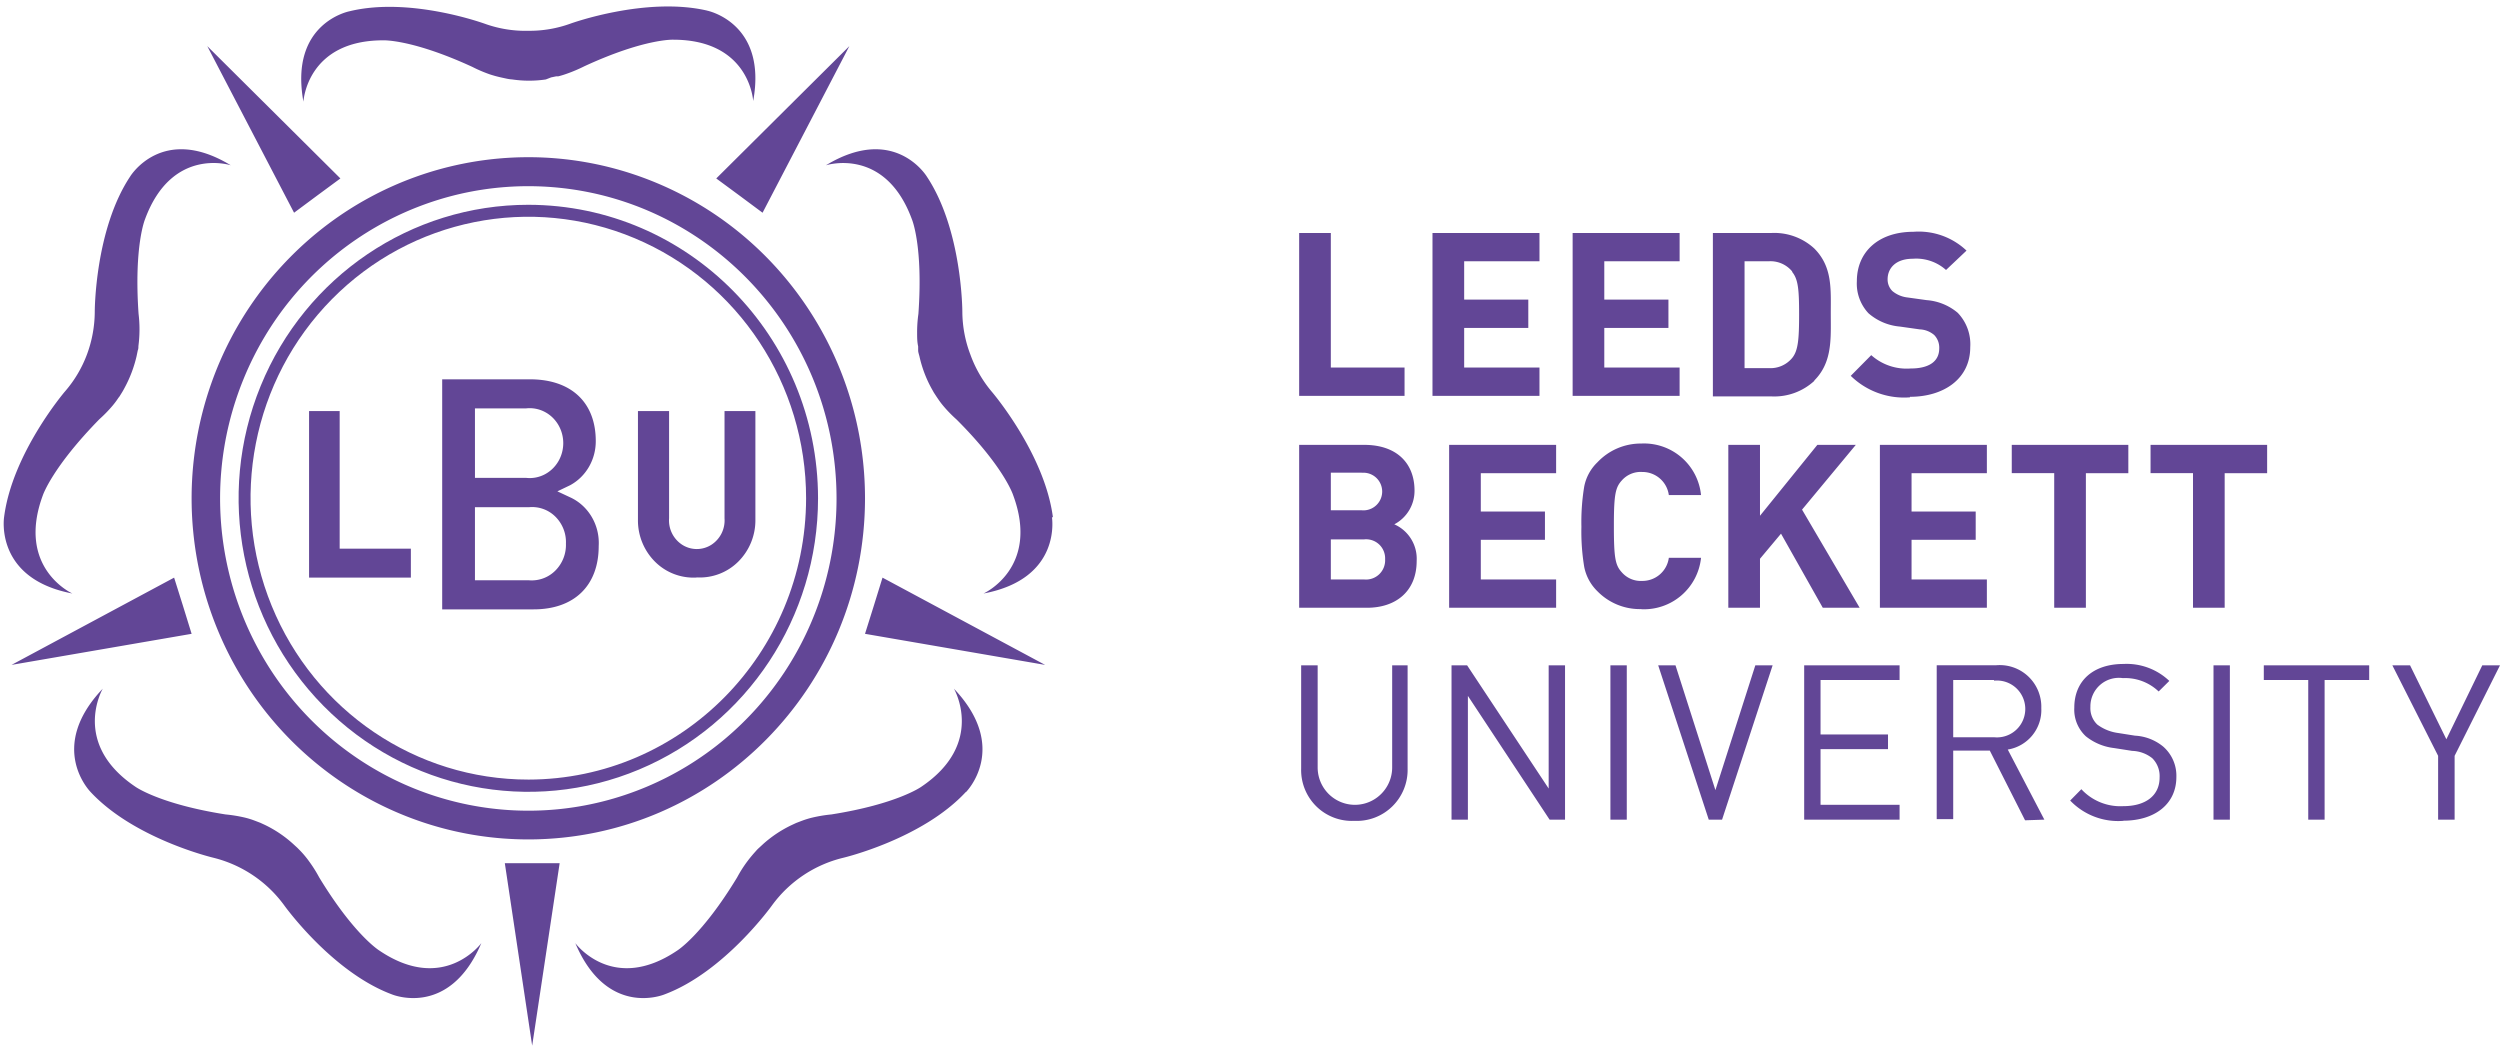 <svg xmlns="http://www.w3.org/2000/svg" width="190" height="80" xml:space="preserve"><g fill="#624696"><path d="m164.868 51.75-.81.802a3.692 3.692 0 0 0-2.72-1.015 2.16 2.16 0 0 0-1.734.52 2.173 2.173 0 0 0-.733 1.662c-.032.505.16 1 .526 1.35a3.393 3.393 0 0 0 1.577.638l1.285.203c.78.04 1.527.329 2.134.822a2.941 2.941 0 0 1 1.011 2.324c0 2.03-1.608 3.318-4.045 3.318l.02.01a5.05 5.05 0 0 1-4.046-1.542l.85-.863a4.037 4.037 0 0 0 3.186 1.289c1.709 0 2.76-.812 2.76-2.171a1.917 1.917 0 0 0-.556-1.472 2.573 2.573 0 0 0-1.527-.558l-1.365-.213a4.21 4.21 0 0 1-2.154-.893 2.764 2.764 0 0 1-.88-2.181c0-2.03 1.426-3.319 3.742-3.319a4.704 4.704 0 0 1 3.479 1.289zm-64.726-1.187v7.762c0 1.015.54 1.953 1.416 2.46a2.82 2.82 0 0 0 2.831 0 2.84 2.84 0 0 0 1.416-2.46v-7.762h1.173v7.854a3.88 3.88 0 0 1-1.161 2.867 3.854 3.854 0 0 1-2.884 1.1 3.846 3.846 0 0 1-2.887-1.096 3.872 3.872 0 0 1-1.158-2.871v-7.854h1.254zm54.003.843a3.172 3.172 0 0 1 .994 2.414 3.043 3.043 0 0 1-2.549 3.146l2.781 5.327-1.466.05-2.68-5.296h-2.781v5.205h-1.254v-11.69h4.49a3.155 3.155 0 0 1 2.465.844zm29.018-.843 2.761 5.621 2.73-5.621H190l-3.449 6.88v4.85h-1.254v-4.85l-3.479-6.88h1.345zm-3.105 0v1.116h-3.388v10.614h-1.244V51.679h-3.377v-1.116h8.009zm-10.588 0v11.73h-1.244v-11.73h1.244zm-25.102 0v1.116h-6.007v4.14h5.127v1.116h-5.127v4.232h6.007v1.126h-7.251v-11.73h7.251zm-32.869 0 6.2 9.366v-9.366h1.244v11.73h-1.173l-6.21-9.406v9.406h-1.244v-11.73h1.183zm12.136 0v11.73h-1.244v-11.73h1.244zm3.702 0 3.034 9.487 3.034-9.487h1.315l-3.843 11.73h-1.012l-3.843-11.73h1.315zm24.201 1.116h-3.094v4.353h3.115a2.152 2.152 0 0 0 2.038-1.01 2.171 2.171 0 0 0 0-2.282 2.152 2.152 0 0 0-2.038-1.01l-.02-.05-.001-.001zm-22.26-14.053h-2.447a2.025 2.025 0 0 0-2.022-1.756 1.907 1.907 0 0 0-1.548.64c-.476.516-.598 1.052-.606 3.23v.27c0 2.405.11 2.953.606 3.49.389.445.96.684 1.548.65a2.024 2.024 0 0 0 2.022-1.755h2.448a4.363 4.363 0 0 1-4.541 3.906v-.01a4.512 4.512 0 0 1-3.328-1.35 3.532 3.532 0 0 1-1.011-1.867 16.412 16.412 0 0 1-.212-3.044 16.592 16.592 0 0 1 .212-3.044c.136-.71.49-1.358 1.011-1.857a4.527 4.527 0 0 1 3.328-1.42 4.352 4.352 0 0 1 4.54 3.917zm-11.013-3.816v2.151h-5.724v2.913h4.875v2.15h-4.875v3.014h5.724v2.152h-8.131V33.81h8.131zm15.494 0v5.388l4.359-5.388h2.923l-4.086 4.922 4.379 7.458h-2.802l-3.175-5.632-1.598 1.908v3.724h-2.407V33.81h2.407zm-30.067 0c2.407 0 3.812 1.35 3.812 3.48a2.873 2.873 0 0 1-1.537 2.558 2.863 2.863 0 0 1 1.7 2.78c0 2.313-1.579 3.562-3.773 3.562h-5.158V33.81h4.956zm68.61 0v2.151h-3.227V46.19h-2.407V35.96h-3.226v-2.15h8.86zm-21.3 0v2.151h-5.724v2.913h4.875v2.15h-4.875v3.014h5.724v2.152h-8.13V33.81h8.13zm10.751 0v2.151h-3.226V46.19h-2.407V35.96h-3.226v-2.15h8.859zm-58.092 7.184h-2.518v3.044h2.518a1.45 1.45 0 0 0 1.157-.393c.31-.295.474-.711.451-1.139a1.457 1.457 0 0 0-.455-1.129c-.31-.29-.731-.43-1.153-.383zm-.162-5.073h-2.356v2.861h2.356c.537.046 1.053-.216 1.335-.676s.282-1.04 0-1.5-.798-.72-1.335-.675v-.01zm45.956-16.875-1.557 1.472a3.405 3.405 0 0 0-2.529-.853c-1.284 0-1.911.71-1.911 1.563-.004.335.127.657.364.893.328.272.73.441 1.153.487l1.456.203a4.14 4.14 0 0 1 2.357.964c.67.699 1.016 1.65.95 2.618 0 2.405-2.022 3.764-4.581 3.764v.04a5.787 5.787 0 0 1-4.5-1.633l1.557-1.573a4.032 4.032 0 0 0 2.983 1.015c1.416 0 2.185-.538 2.185-1.532a1.376 1.376 0 0 0-.385-1.015c-.306-.26-.69-.41-1.092-.426l-1.507-.213a4.178 4.178 0 0 1-2.397-1.015 3.298 3.298 0 0 1-.88-2.435c0-2.212 1.629-3.754 4.299-3.754a5.278 5.278 0 0 1 4.035 1.43zm-11.57-.162c1.396 1.4 1.254 3.105 1.254 4.962l.002.483c.011 1.687.019 3.312-1.256 4.59v.03a4.487 4.487 0 0 1-3.256 1.178h-4.45v-12.42h4.45a4.492 4.492 0 0 1 3.256 1.177zm-36.742-1.177v10.228h5.603v2.151h-8.01V17.707h2.407zm15.858 0v2.151h-5.724v2.912h4.874v2.151h-4.874v3.014H117v2.151h-8.131V17.707h8.132zm10.65 0v2.151h-5.725v2.912h4.875v2.151h-4.875v3.014h5.724v2.151h-8.13V17.707h8.131zm6.755 2.151h-1.82v8.118h1.82a2.14 2.14 0 0 0 1.8-.771c.456-.559.526-1.441.526-3.318 0-1.878-.07-2.659-.526-3.217v-.04a2.139 2.139 0 0 0-1.8-.772zM40.2 44.102h-4.104v-5.554h4.105a2.504 2.504 0 0 1 2.008.718 2.73 2.73 0 0 1 .802 2.049 2.761 2.761 0 0 1-.805 2.05 2.534 2.534 0 0 1-2.006.737m-4.104-13.065h3.89c.97-.108 1.915.37 2.433 1.232.518.862.518 1.956 0 2.818s-1.462 1.34-2.432 1.231h-3.89l-.001-5.281zm7.236 6.76-.972-.455.972-.466c1.201-.65 1.952-1.945 1.946-3.355 0-2.94-1.868-4.693-5-4.693h-6.672v17.484h6.945c3.093 0 4.95-1.804 4.95-4.815.092-1.584-.773-3.06-2.169-3.7M23.489 43.9V31.239h2.326v10.458h5.411V43.9h-7.737zm29.463-.008a4.137 4.137 0 0 1-3.16-1.192 4.432 4.432 0 0 1-1.308-3.204V31.24h2.366v8.156a2.202 2.202 0 0 0 1.01 2.014c.673.423 1.52.423 2.194 0a2.206 2.206 0 0 0 1.01-2.014V31.24h2.346v8.247a4.432 4.432 0 0 1-1.305 3.2 4.136 4.136 0 0 1-3.153 1.196"/><path d="M40.162 15.564c-8.906-.004-16.938 5.428-20.349 13.763-3.411 8.336-1.53 17.932 4.767 24.314 6.296 6.382 15.767 8.292 23.996 4.84 8.23-3.452 13.595-11.587 13.595-20.61-.011-12.311-9.857-22.29-22.009-22.307m0 43.684c-8.54.004-16.241-5.205-19.511-13.198s-1.465-17.194 4.574-23.312 15.121-7.947 23.01-4.634c7.89 3.313 13.032 11.115 13.028 19.767-.017 11.8-9.454 21.36-21.101 21.377"/><path d="M40.163 14.15c-9.475-.003-18.02 5.776-21.648 14.643-3.63 8.868-1.628 19.076 5.07 25.866 6.7 6.789 16.775 8.82 25.53 5.148 8.753-3.672 14.462-12.326 14.462-21.925-.011-13.098-10.486-23.715-23.414-23.732m0 49.646c-10.352.004-19.686-6.31-23.65-15.999-3.963-9.688-1.774-20.84 5.546-28.257 7.32-7.415 18.328-9.632 27.89-5.617 9.563 4.015 15.796 13.472 15.792 23.959-.016 14.305-11.459 25.897-25.578 25.914M53.753.808C49.086-.28 43.37 1.79 43.37 1.79a9.095 9.095 0 0 1-3.184.55 9.14 9.14 0 0 1-3.243-.501S31.227-.281 26.56.857c0 0-4.587.874-3.5 6.87 0 0 .247-4.672 6.081-4.662 0 0 2.185-.088 6.763 2.022.422.215.858.402 1.306.559.296.098.613.186.988.265l.317.069c.14.03.282.05.425.059a8.725 8.725 0 0 0 2.541 0l.405-.157.376-.079h.158c.228-.057.452-.126.673-.206.45-.159.889-.346 1.315-.56 4.568-2.11 6.753-2.02 6.753-2.02 5.834 0 6.081 4.66 6.081 4.66 1.088-5.956-3.5-6.869-3.5-6.869M.312 39.292c.62-4.846 4.617-9.531 4.617-9.531a9.17 9.17 0 0 0 1.683-2.831 9.448 9.448 0 0 0 .59-3.245s0-6.216 2.688-10.267c0 0 2.431-4.03 7.649-.856 0 0-4.47-1.46-6.517 4.1 0 0-.847 2.016-.492 7.175a9.89 9.89 0 0 1-.011 2.468c0 .11 0 .222-.048.323l-.089.433a9.59 9.59 0 0 1-.915 2.418c-.06.11-.118.222-.187.332l-.207.333a1.238 1.238 0 0 0-.099.13c-.133.2-.278.392-.433.575-.305.359-.634.695-.984 1.008-3.573 3.647-4.292 5.763-4.292 5.763C1.198 43.172 5.5 45.106 5.5 45.106-.446 43.978.312 39.292.312 39.292m79.712.042c-.623-4.853-4.633-9.545-4.633-9.545a9.232 9.232 0 0 1-1.64-2.836 9.27 9.27 0 0 1-.613-3.25s0-6.225-2.697-10.281c0 0-2.44-4.037-7.675-.858 0 0 4.495-1.463 6.54 4.107 0 0 .859 2.018.493 7.184a9.817 9.817 0 0 0-.098 1.463c0 .313 0 .656.079 1.01v.322c0 .101.059.283.098.434.188.848.494 1.663.91 2.422l.187.333.217.333.09.131c.133.2.278.392.434.575.306.36.636.696.988 1.01 3.605 3.602 4.287 5.72 4.287 5.72 2.074 5.56-2.242 7.498-2.242 7.498 6.006-1.13 5.196-5.822 5.196-5.822M6.879 60.185c3.333 3.587 9.35 5.006 9.35 5.006a9.475 9.475 0 0 1 5.366 3.608s3.624 5.067 8.179 6.77c0 0 4.365 1.854 6.808-3.892 0 0-2.844 3.881-7.749.567 0 0-1.902-1.165-4.575-5.563-.23-.43-.492-.844-.781-1.237a7.362 7.362 0 0 0-.65-.78l-.23-.233-.321-.294a8.987 8.987 0 0 0-2.133-1.439l-.35-.162-.37-.142-.16-.06a6.044 6.044 0 0 0-.681-.203c-.475-.11-.957-.188-1.442-.234-5.006-.79-6.838-2.097-6.838-2.097-4.925-3.304-2.492-7.46-2.492-7.46-4.285 4.51-.911 7.865-.911 7.865m66.509-.02c-3.317 3.587-9.322 5.006-9.322 5.006a9.438 9.438 0 0 0-5.406 3.608s-3.617 5.067-8.163 6.77c0 0-4.356 1.854-6.794-3.892 0 0 2.837 3.881 7.743.567 0 0 1.889-1.165 4.557-5.563a9.56 9.56 0 0 1 .789-1.237c.19-.253.41-.516.65-.78.07-.083.148-.16.23-.233l.319-.294a9.115 9.115 0 0 1 2.148-1.429l.35-.162.37-.142.16-.06c.41-.143.679-.203.679-.203a10.9 10.9 0 0 1 1.469-.244c4.996-.79 6.824-2.097 6.824-2.097 4.916-3.304 2.488-7.46 2.488-7.46 4.276 4.51.91 7.865.91 7.865M40.445 79.471l2.088-13.866h-4.166l2.078 13.866zm38.984-28.939L67.071 43.9l-.66 2.135-.67 2.135 13.688 2.362zm-78.553 0L13.233 43.9l.67 2.135.66 2.135L.876 50.532zM64.551 3.506l-6.596 12.661-1.76-1.308-1.76-1.297L64.551 3.506zm-48.798 0 6.596 12.661 1.761-1.308 1.76-1.297L15.753 3.506z"/></g></svg>